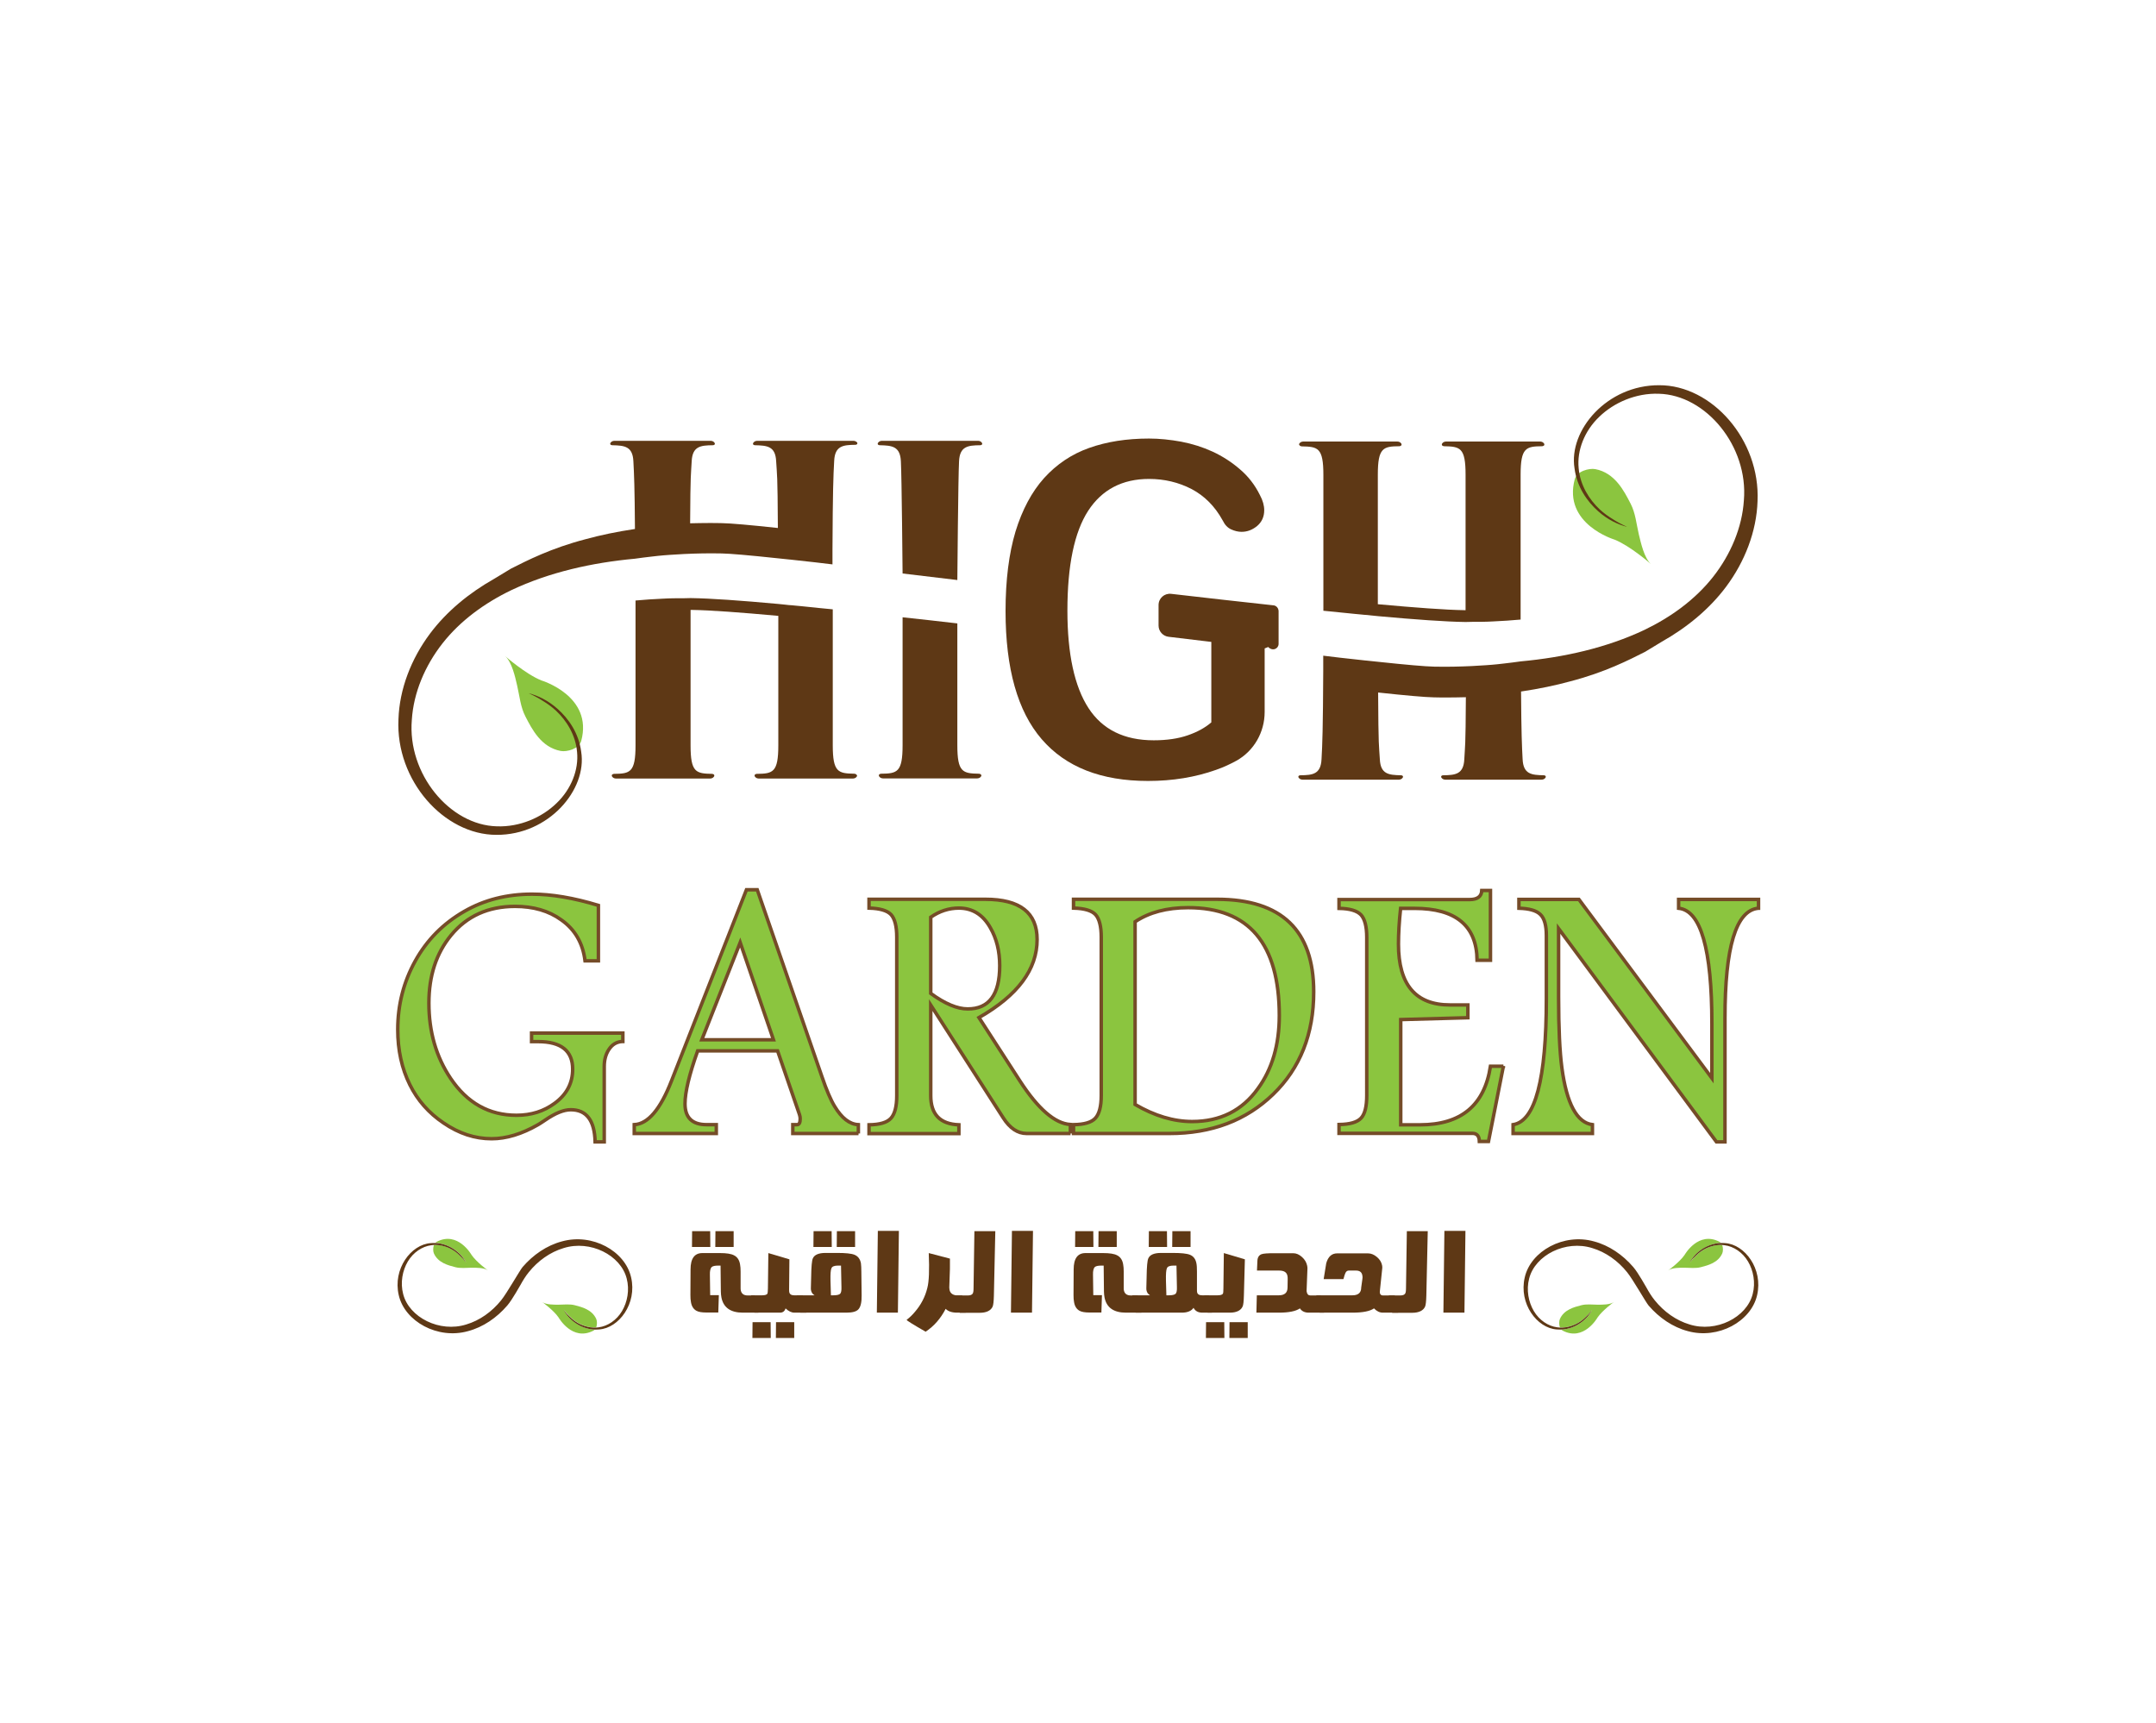 <svg xmlns="http://www.w3.org/2000/svg" xmlns:xlink="http://www.w3.org/1999/xlink" x="0px" y="0px" viewBox="0 0 151.61 121.18" style="enable-background:new 0 0 151.61 121.18;" xml:space="preserve"><style type="text/css">	.st0{fill:#FFFFFF;}	.st1{fill:#0070C2;}	.st2{fill:#54BA5D;}	.st3{fill:url(#SVGID_1_);}	.st4{fill:url(#SVGID_00000043454555808994482820000000769968826838513333_);}	.st5{fill:url(#SVGID_00000008131187453982996480000018018063168033958074_);}	.st6{fill:url(#SVGID_00000126302353929231441640000012267870311130116743_);}	.st7{fill:#D3AD6A;}	.st8{fill:#58595B;}	.st9{fill:#502C1E;}	.st10{fill:#C7922C;}	.st11{fill:#DABA88;}	.st12{fill:#E6212C;}	.st13{fill:#414042;}	.st14{fill:#231F20;}	.st15{fill:#ED7426;}	.st16{fill:#7D481D;}	.st17{fill:url(#SVGID_00000133529058856240639090000011308304955221401523_);}	.st18{fill:url(#SVGID_00000142138188905386205040000015582557123497215921_);}	.st19{fill:url(#SVGID_00000139280250388734180120000017968638287716820098_);}	.st20{fill:url(#SVGID_00000108307318285731230010000016948027888794017457_);}	.st21{fill:url(#SVGID_00000123405433940506595410000001613527618433339523_);}	.st22{fill:#603813;}			.st23{fill:url(#SVGID_00000003819966862609207360000002137464703464699020_);stroke:#FFFFFF;stroke-width:0.075;stroke-linecap:round;stroke-linejoin:round;stroke-miterlimit:10;}	.st24{fill:url(#SVGID_00000023281269127224384860000005714682483615034798_);}			.st25{fill:url(#SVGID_00000025441091285165282030000003706578251133647802_);stroke:#754C24;stroke-width:0.148;stroke-linecap:round;stroke-linejoin:round;stroke-miterlimit:10;}			.st26{fill:url(#SVGID_00000151544078336158995880000001045862319886406068_);stroke:#754C24;stroke-width:0.148;stroke-linecap:round;stroke-linejoin:round;stroke-miterlimit:10;}			.st27{fill:url(#SVGID_00000128462413590055889020000003995766131021267842_);stroke:#754C24;stroke-width:0.149;stroke-linecap:round;stroke-linejoin:round;stroke-miterlimit:10;}	.st28{fill:url(#SVGID_00000038411626002882307650000011757034918963721106_);}			.st29{fill:none;stroke:url(#SVGID_00000110433777949296382180000015261741828527950487_);stroke-width:0.572;stroke-miterlimit:10;}			.st30{fill:none;stroke:url(#SVGID_00000024711434791741788150000001286100044556158621_);stroke-width:0.572;stroke-miterlimit:10;}			.st31{fill:none;stroke:url(#SVGID_00000103255305908520865410000000373874348960778162_);stroke-width:0.572;stroke-miterlimit:10;}			.st32{fill:none;stroke:url(#SVGID_00000065792122755518114910000014973546169461584804_);stroke-width:0.572;stroke-miterlimit:10;}			.st33{fill:none;stroke:url(#SVGID_00000127758656595181459630000002934253823151969157_);stroke-width:0.572;stroke-miterlimit:10;}			.st34{fill:none;stroke:url(#SVGID_00000003081660896428910120000005044078040221105049_);stroke-width:0.572;stroke-miterlimit:10;}			.st35{fill:none;stroke:url(#SVGID_00000109734172565287554420000011345919605029024148_);stroke-width:0.572;stroke-miterlimit:10;}	.st36{fill:#2E3192;}	.st37{fill:url(#SVGID_00000059993183747358082860000004152660913958374298_);}	.st38{fill:url(#SVGID_00000007424249434821939700000005436252049671906969_);}	.st39{fill:url(#SVGID_00000181072373642294767980000011008792948668887228_);}	.st40{fill:url(#SVGID_00000013185393916987144420000000851315411301660590_);}	.st41{fill:#262262;}	.st42{fill:url(#SVGID_00000007389517588370981270000004955342776796961960_);}	.st43{fill:url(#SVGID_00000116949843163249797990000017847697125763980712_);}	.st44{fill:#00DDBA;}	.st45{fill:#8C6239;stroke:#8C6239;stroke-width:0.705;stroke-miterlimit:10;}	.st46{fill:#8C6239;}	.st47{fill:url(#SVGID_00000106855059123337882170000017046091695843064988_);}	.st48{fill:url(#SVGID_00000121961905735082827410000017152036537135374003_);}	.st49{fill:url(#SVGID_00000079466247591590566890000000244986657195007624_);}	.st50{fill:none;stroke:#EE4075;stroke-width:0.395;stroke-miterlimit:10;}	.st51{fill:#EE4075;}	.st52{fill:#DB366D;}	.st53{fill:url(#SVGID_00000096027399545900323000000000705585762615954876_);}	.st54{fill:url(#SVGID_00000008836647573164403700000013176644210165157307_);}	.st55{fill:url(#SVGID_00000158731132397569092420000005604328485774853765_);}	.st56{fill:url(#SVGID_00000078730718420471991000000005442939633057760929_);}	.st57{fill:url(#SVGID_00000055674467422248075620000006581753416723382146_);}	.st58{fill:url(#SVGID_00000143618514272336209540000013769104103652023466_);}	.st59{fill:url(#SVGID_00000029748634828863570250000016947062004326967990_);}	.st60{fill:url(#SVGID_00000160155865928617635980000015983154161812293539_);}	.st61{fill:url(#SVGID_00000057852584853912691310000000005941605311625633_);}	.st62{fill:url(#SVGID_00000008836457288585647760000015599438324152351113_);}	.st63{fill:url(#SVGID_00000141426137345587821480000007042641288169532043_);}	.st64{fill:url(#SVGID_00000070077342668085300730000000248773132830301862_);}	.st65{fill:url(#SVGID_00000079456056093501636650000005727303636942240180_);}	.st66{fill:url(#SVGID_00000157301812967398377040000005755582732587165616_);}	.st67{fill:url(#SVGID_00000059281891394691217130000007160584037964043912_);}	.st68{fill:url(#SVGID_00000143613678136520533020000018033581448254325924_);}			.st69{fill:url(#SVGID_00000005251516674841473330000006529121937458532999_);stroke:url(#SVGID_00000032648995592714768110000001782386269381444777_);stroke-width:0.251;stroke-miterlimit:10;}			.st70{fill:url(#SVGID_00000093169311832168116290000004859614640261725061_);stroke:url(#SVGID_00000156586297306738783400000010741492080496029372_);stroke-width:0.251;stroke-miterlimit:10;}			.st71{fill:url(#SVGID_00000139290232157663943500000016576335466320833211_);stroke:url(#SVGID_00000055689030687670235720000015673322887786631848_);stroke-width:0.251;stroke-miterlimit:10;}			.st72{fill:url(#SVGID_00000164475645900258981180000006364780668014734267_);stroke:url(#SVGID_00000020390702573263793860000001549359056027110025_);stroke-width:0.251;stroke-miterlimit:10;}			.st73{fill:url(#SVGID_00000146478430879264936350000002650237568579670916_);stroke:url(#SVGID_00000139283321239648963850000004897936664355519360_);stroke-width:0.251;stroke-miterlimit:10;}			.st74{fill:url(#SVGID_00000103964983055989424800000016016523663483435959_);stroke:url(#SVGID_00000019677614205002233840000006303702204222931879_);stroke-width:0.251;stroke-miterlimit:10;}			.st75{fill:url(#SVGID_00000110435668302073036160000017049671843483375240_);stroke:url(#SVGID_00000157282379762455599700000013350685367707886242_);stroke-width:0.251;stroke-miterlimit:10;}			.st76{fill:url(#SVGID_00000101093020136064139210000009743832379445720732_);stroke:url(#SVGID_00000182501791783450519580000003551396203425335439_);stroke-width:0.251;stroke-miterlimit:10;}			.st77{fill:url(#SVGID_00000003822168840656258830000017005865211271041167_);stroke:url(#SVGID_00000029740215066761036020000004491637629284830889_);stroke-width:0.251;stroke-miterlimit:10;}			.st78{fill:url(#SVGID_00000024721854848614297170000012561234194563846839_);stroke:url(#SVGID_00000085945558229232326730000003424591945672442040_);stroke-width:0.251;stroke-miterlimit:10;}			.st79{fill:url(#SVGID_00000098909346217890119060000008228788989527830715_);stroke:url(#SVGID_00000098206152765739660570000000372606279793050294_);stroke-width:0.251;stroke-miterlimit:10;}			.st80{fill:url(#SVGID_00000081647233986392635450000013340374918202983357_);stroke:url(#SVGID_00000121980348335513220280000004657629060124317320_);stroke-width:0.251;stroke-miterlimit:10;}	.st81{fill:url(#SVGID_00000014602984104388092030000014582428748371677629_);}			.st82{fill:url(#SVGID_00000127025330044800666690000013508907975577535935_);stroke:url(#SVGID_00000149369491472232638440000018441567258758263474_);stroke-width:0.251;stroke-miterlimit:10;}			.st83{fill:url(#SVGID_00000103951739036693226340000000969739632229714366_);stroke:url(#SVGID_00000077323256684730443580000012078748453482558631_);stroke-width:0.251;stroke-miterlimit:10;}			.st84{fill:url(#SVGID_00000060748263331208588490000014379544232047489467_);stroke:url(#SVGID_00000018205021368370842460000012768066191963176078_);stroke-width:0.251;stroke-miterlimit:10;}			.st85{fill:url(#SVGID_00000044900174746214805610000000764693314836769182_);stroke:url(#SVGID_00000044140828483102373980000006824958517151622027_);stroke-width:0.251;stroke-miterlimit:10;}			.st86{fill:url(#SVGID_00000057870994046069214160000016585503299041533339_);stroke:url(#SVGID_00000065039009515550318700000012147980400043548594_);stroke-width:0.251;stroke-miterlimit:10;}			.st87{fill:url(#SVGID_00000122716863076516772320000011696568008304018346_);stroke:url(#SVGID_00000034794355562520478580000012922255933985018531_);stroke-width:0.251;stroke-miterlimit:10;}			.st88{fill:url(#SVGID_00000036933273399707211710000007712404193913649297_);stroke:url(#SVGID_00000095317132039921199550000001436616982167895698_);stroke-width:0.251;stroke-miterlimit:10;}			.st89{fill:url(#SVGID_00000026165088682502139540000015218939800979873431_);stroke:url(#SVGID_00000009550266319136640010000006826570455379667853_);stroke-width:0.251;stroke-miterlimit:10;}			.st90{fill:url(#SVGID_00000062182363528091530410000007707662533714109375_);stroke:url(#SVGID_00000025413147431969330620000018446537972189875376_);stroke-width:0.251;stroke-miterlimit:10;}			.st91{fill:url(#SVGID_00000112628293359521244040000000255612353583571845_);stroke:url(#SVGID_00000027601596240601680550000015581779527281059486_);stroke-width:0.251;stroke-miterlimit:10;}			.st92{fill:url(#SVGID_00000163067845101907158330000016710473929587140785_);stroke:url(#SVGID_00000018929032734059236890000012945480144486474396_);stroke-width:0.251;stroke-miterlimit:10;}			.st93{fill:url(#SVGID_00000081636060915772230390000004079687382978008752_);stroke:url(#SVGID_00000173862558376387097070000001221301644957210249_);stroke-width:0.251;stroke-miterlimit:10;}			.st94{fill:url(#SVGID_00000099633948571537381760000006570196793950661273_);stroke:url(#SVGID_00000150069833940984328260000004035211060527326381_);stroke-width:0.251;stroke-miterlimit:10;}			.st95{fill:url(#SVGID_00000085252611338244805600000012058137502752700828_);stroke:url(#SVGID_00000145053475406098209610000001447503107443776419_);stroke-width:0.251;stroke-miterlimit:10;}			.st96{fill:url(#SVGID_00000044140141610891277110000017884612316813338037_);stroke:url(#SVGID_00000045577579904594704080000003600986485605940903_);stroke-width:0.251;stroke-miterlimit:10;}			.st97{fill:url(#SVGID_00000142171150274826209430000006858421132661053876_);stroke:url(#SVGID_00000086654584893447002470000014038913461754562482_);stroke-width:0.251;stroke-miterlimit:10;}			.st98{fill:url(#SVGID_00000036243409178813108920000006184919439934687136_);stroke:url(#SVGID_00000028308683050012617100000008302639055514260109_);stroke-width:0.251;stroke-miterlimit:10;}			.st99{fill:url(#SVGID_00000031201137217892960410000005526926361529739685_);stroke:url(#SVGID_00000126294270693038368780000010957199603465881022_);stroke-width:0.251;stroke-miterlimit:10;}			.st100{fill:url(#SVGID_00000085220844219689255930000001660884398548934021_);stroke:url(#SVGID_00000029008461856819169790000002386475639635389059_);stroke-width:0.251;stroke-miterlimit:10;}			.st101{fill:url(#SVGID_00000039816161143618619820000015717717929110279305_);stroke:url(#SVGID_00000003079781495508040770000005427655334193581221_);stroke-width:0.251;stroke-miterlimit:10;}			.st102{fill:url(#SVGID_00000057837850080085938820000010620898371435246765_);stroke:url(#SVGID_00000163039014400761428520000012882995417289554094_);stroke-width:0.251;stroke-miterlimit:10;}			.st103{fill:url(#SVGID_00000113327075373818755810000009742145668448066185_);stroke:url(#SVGID_00000031177911946420765710000005305569035133796538_);stroke-width:0.251;stroke-miterlimit:10;}			.st104{fill:url(#SVGID_00000105405278198651502050000005266433169093570971_);stroke:url(#SVGID_00000128486192354508324000000017325063671774456730_);stroke-width:0.251;stroke-miterlimit:10;}			.st105{fill:url(#SVGID_00000183956754693752444920000011890132131142114995_);stroke:url(#SVGID_00000008855245193613017820000003865824456469341602_);stroke-width:0.251;stroke-miterlimit:10;}			.st106{fill:url(#SVGID_00000093176249046718030300000011566168985388404906_);stroke:url(#SVGID_00000130638239914355776210000007579355623400815749_);stroke-width:0.251;stroke-miterlimit:10;}			.st107{fill:url(#SVGID_00000057119949701799898840000002331703962081324943_);stroke:url(#SVGID_00000178912650578762436380000000106787979308858240_);stroke-width:0.251;stroke-miterlimit:10;}			.st108{fill:url(#SVGID_00000160893193425463836180000005950406117394490038_);stroke:url(#SVGID_00000139268031425388341560000012543590876275116974_);stroke-width:0.251;stroke-miterlimit:10;}			.st109{fill:url(#SVGID_00000065765400232297805930000010572738434987160737_);stroke:url(#SVGID_00000084494745337889370550000010758170618863835055_);stroke-width:0.251;stroke-miterlimit:10;}			.st110{fill:url(#SVGID_00000006670201371555247600000000040789481321204919_);stroke:url(#SVGID_00000172437580133910943740000008856171964731690426_);stroke-width:0.251;stroke-miterlimit:10;}			.st111{fill:url(#SVGID_00000076588385423402076980000011873954721421325440_);stroke:url(#SVGID_00000003796070385138186550000017510697452135545766_);stroke-width:0.251;stroke-miterlimit:10;}			.st112{fill:url(#SVGID_00000130637273797577986980000010048583474030754965_);stroke:url(#SVGID_00000018959153978305774520000016552532965135945621_);stroke-width:0.251;stroke-miterlimit:10;}			.st113{fill:url(#SVGID_00000049223724693545471750000014928893473254393746_);stroke:url(#SVGID_00000055696780079905350740000010388040576528775322_);stroke-width:0.251;stroke-miterlimit:10;}			.st114{fill:url(#SVGID_00000045620233580843311900000009764283179144665267_);stroke:url(#SVGID_00000178179490741046340050000015869608690461425842_);stroke-width:0.251;stroke-miterlimit:10;}			.st115{fill:url(#SVGID_00000034087502522569865490000012756921230932843165_);stroke:url(#SVGID_00000098197660650469527650000009252201829596866462_);stroke-width:0.251;stroke-miterlimit:10;}			.st116{fill:url(#SVGID_00000115515453513477753420000009787630148758897824_);stroke:url(#SVGID_00000046325933816194166160000013518539977945510528_);stroke-width:0.251;stroke-miterlimit:10;}			.st117{fill:url(#SVGID_00000005261426156020893620000003447477085989242021_);stroke:url(#SVGID_00000096754223837524882380000018255918212263542415_);stroke-width:0.251;stroke-miterlimit:10;}			.st118{fill:url(#SVGID_00000152963111200616734870000002485528836278311834_);stroke:url(#SVGID_00000169552661340382654370000010803882433205111737_);stroke-width:0.251;stroke-miterlimit:10;}			.st119{fill:url(#SVGID_00000151509190787870062790000013574717090544391053_);stroke:url(#SVGID_00000078754543612185174930000012955032992522967432_);stroke-width:0.251;stroke-miterlimit:10;}			.st120{fill:url(#SVGID_00000032626025958586769120000017651223330268281008_);stroke:url(#SVGID_00000170241667701997351500000005676552966334231454_);stroke-width:0.251;stroke-miterlimit:10;}			.st121{fill:url(#SVGID_00000098905744493144673720000015427351200181481912_);stroke:url(#SVGID_00000083053328780671165410000007674235127943171968_);stroke-width:0.251;stroke-miterlimit:10;}			.st122{fill:url(#SVGID_00000118369941844419685400000000686606182816339890_);stroke:url(#SVGID_00000086668204533476911910000002254763626947186566_);stroke-width:0.251;stroke-miterlimit:10;}			.st123{fill:url(#SVGID_00000163761730671097839160000010308290296985014921_);stroke:url(#SVGID_00000016071543564700591840000014854561306438751620_);stroke-width:0.251;stroke-miterlimit:10;}			.st124{fill:url(#SVGID_00000165930741283310193850000013413086568352653952_);stroke:url(#SVGID_00000106855311740792890540000006638949893137246603_);stroke-width:0.251;stroke-miterlimit:10;}			.st125{fill:url(#SVGID_00000138575480506394868460000007290208530337216389_);stroke:url(#SVGID_00000116927991724600750090000003653662124468843697_);stroke-width:0.251;stroke-miterlimit:10;}			.st126{fill:url(#SVGID_00000005952731502648112240000008306968355903694740_);stroke:url(#SVGID_00000110440478031274771500000002286066359171242895_);stroke-width:0.251;stroke-miterlimit:10;}			.st127{fill:url(#SVGID_00000103946220836297184130000005048632797776436412_);stroke:url(#SVGID_00000127763749316238467450000016066599650786329278_);stroke-width:0.251;stroke-miterlimit:10;}			.st128{fill:url(#SVGID_00000003075672456970822520000004890714026741786776_);stroke:url(#SVGID_00000000930268783017418760000016562918708987426219_);stroke-width:0.251;stroke-miterlimit:10;}			.st129{fill:url(#SVGID_00000065066456824926628410000001658710985565805988_);stroke:url(#SVGID_00000126311104153079503290000007318036828014508969_);stroke-width:0.251;stroke-miterlimit:10;}			.st130{fill:url(#SVGID_00000147913566846020266220000015248040305965067904_);stroke:url(#SVGID_00000067951066874214193040000016183697717230968989_);stroke-width:0.251;stroke-miterlimit:10;}	.st131{fill:#50BFAE;}	.st132{fill:none;stroke:#F6921E;stroke-width:0.698;stroke-miterlimit:10;}	.st133{fill:#F6921E;}	.st134{fill:url(#SVGID_00000135663246595253347290000008306876125040572089_);}	.st135{fill:#00A69C;}	.st136{fill:url(#SVGID_00000173879662026726263540000008751531879860467082_);}	.st137{fill:url(#SVGID_00000035496941169864301540000014447721311256842413_);}	.st138{fill:url(#SVGID_00000002356181362619272350000018179376135731584658_);}	.st139{fill:#EC1E24;}	.st140{fill:url(#SVGID_00000156556408391419009410000010673226673265774248_);}	.st141{fill:url(#SVGID_00000004539168593771342380000017154085347954131895_);}	.st142{fill:url(#SVGID_00000105385531962747201180000003166862748909506187_);}	.st143{fill:url(#SVGID_00000027582993084481573410000015036765675535314864_);}	.st144{fill:url(#SVGID_00000012442979594652771850000004122695665094878905_);}	.st145{fill:url(#SVGID_00000069363752933347838170000012068078667801163655_);}	.st146{fill:url(#SVGID_00000010312322902842816430000011950215559708434306_);}	.st147{fill:url(#SVGID_00000150078977868975112080000017756277212472989088_);}	.st148{fill:url(#SVGID_00000006700026746004575940000007381639216353375395_);}	.st149{fill:#EC1E24;stroke:#FFFFFF;stroke-width:0.213;stroke-miterlimit:10;}	.st150{fill:url(#SVGID_00000032615488264870024790000001452004885725875093_);}	.st151{fill:url(#SVGID_00000052800283929244285240000002608463855860917941_);}	.st152{fill:url(#SVGID_00000151514862761574226360000001178196071210038686_);}	.st153{fill:url(#SVGID_00000044153875730956730430000003333152781775953834_);}	.st154{fill:url(#SVGID_00000086675764212970656690000017908013212619940525_);}	.st155{fill:url(#SVGID_00000147903252697345302870000005260693545490588850_);}			.st156{fill:url(#SVGID_00000085232299509420265460000005306148824842124429_);stroke:#006838;stroke-width:0.118;stroke-miterlimit:10;}			.st157{fill:url(#SVGID_00000114074425718178220420000000670047450162241936_);stroke:#006838;stroke-width:0.118;stroke-miterlimit:10;}			.st158{fill:url(#SVGID_00000039830680970889256960000007696496658059251364_);stroke:#006838;stroke-width:0.118;stroke-miterlimit:10;}			.st159{fill:url(#SVGID_00000070838773287932598780000000902203810978404791_);stroke:#006838;stroke-width:0.118;stroke-miterlimit:10;}			.st160{fill:url(#SVGID_00000177476591671643536010000000469918614742854797_);stroke:#006838;stroke-width:0.118;stroke-miterlimit:10;}			.st161{fill:url(#SVGID_00000112628477697820480340000004689471358748101527_);stroke:#006838;stroke-width:0.118;stroke-miterlimit:10;}			.st162{fill:url(#SVGID_00000059988317487761334050000014918337451641039524_);stroke:#006838;stroke-width:0.118;stroke-miterlimit:10;}			.st163{fill:url(#SVGID_00000152261623422303819380000006657656949624012430_);stroke:#BE1E2D;stroke-width:0.304;stroke-miterlimit:10;}			.st164{fill:url(#SVGID_00000034072373062740880830000005695016058048729768_);stroke:#BE1E2D;stroke-width:0.304;stroke-miterlimit:10;}			.st165{fill:url(#SVGID_00000092452945349181664780000013104583448187910042_);stroke:#BE1E2D;stroke-width:0.304;stroke-miterlimit:10;}	.st166{fill:url(#SVGID_00000044162853784132234080000017138648515166899345_);}			.st167{fill:url(#SVGID_00000026140542788742737120000002804219872675796871_);stroke:#000000;stroke-width:0.246;stroke-miterlimit:10;}			.st168{fill:url(#SVGID_00000165215648750657107040000004988563490484845710_);stroke:#000000;stroke-width:0.246;stroke-miterlimit:10;}			.st169{fill:url(#SVGID_00000022547941431238653880000005020029454050368426_);stroke:#000000;stroke-width:0.246;stroke-miterlimit:10;}			.st170{fill:url(#SVGID_00000143603998536440054500000015603379619890147463_);stroke:#000000;stroke-width:0.246;stroke-miterlimit:10;}	.st171{fill:#29ABE2;stroke:#000000;stroke-width:0.246;stroke-miterlimit:10;}	.st172{fill:url(#SVGID_00000133499337328480296540000013250486983358226092_);}	.st173{fill:#FFFFFF;stroke:#000000;stroke-width:0.094;stroke-miterlimit:10;}	.st174{fill:#5E3815;}	.st175{fill:#8BC53F;}	.st176{fill:#8BC53F;stroke:#754C28;stroke-width:0.244;stroke-miterlimit:10;}	.st177{fill:#F05A28;}	.st178{fill:#D1B17D;}	.st179{fill:#693C72;}	.st180{fill:#2A9D8F;}	.st181{fill:#E76F51;}	.st182{fill:#6AC3A0;}	.st183{fill:#FBB146;}	.st184{fill:#E05E5D;}	.st185{fill:#56B7BE;}	.st186{fill:#EDBC81;}</style><g id="Layer_1">	<rect class="st0" width="151.61" height="121.18"></rect>	<g>		<g>			<g>				<g>					<g>						<path class="st174" d="M89.56,42.57c-2.28-0.25-4.72-0.52-7.21-0.81c-0.47-0.05-0.88,0.31-0.88,0.79l0,1.44       c0,0.4,0.3,0.74,0.7,0.79c1.02,0.12,2.03,0.24,3.01,0.36v5.66c-0.44,0.38-0.99,0.68-1.66,0.91c-0.66,0.23-1.46,0.35-2.39,0.35       c-2.08,0-3.61-0.76-4.59-2.27c-0.98-1.51-1.48-3.8-1.48-6.85c0-3.18,0.49-5.52,1.46-7.02c0.97-1.49,2.4-2.24,4.28-2.24       c1.08,0,2.08,0.24,2.99,0.71c0.91,0.48,1.64,1.21,2.19,2.21c0.15,0.31,0.35,0.52,0.6,0.63c0.24,0.11,0.49,0.17,0.73,0.17       c0.4,0,0.76-0.14,1.09-0.41c0.33-0.28,0.5-0.65,0.5-1.11c0-0.33-0.1-0.69-0.3-1.06c-0.35-0.71-0.82-1.32-1.41-1.82       c-0.59-0.51-1.23-0.92-1.92-1.24c-0.7-0.32-1.43-0.55-2.21-0.7c-0.77-0.14-1.53-0.22-2.26-0.22c-1.57,0-2.97,0.22-4.21,0.66       c-1.24,0.44-2.29,1.15-3.17,2.12c-0.87,0.97-1.54,2.23-2.01,3.76c-0.46,1.54-0.7,3.4-0.7,5.59c0,4.05,0.85,7.05,2.54,9.01       c1.69,1.96,4.18,2.94,7.48,2.94c1.72,0,3.32-0.26,4.78-0.78c0.52-0.18,0.99-0.4,1.43-0.64c1.24-0.69,1.99-2.01,1.99-3.43       v-4.47c0.19-0.07,0.06-0.02,0.25-0.1c0.32,0.33,0.73,0.11,0.73-0.22v-2.31C89.9,42.76,89.75,42.59,89.56,42.57z"></path>					</g>				</g>				<g>					<g>						<g>							<path class="st175" d="M35.51,46.13c0,0,1.46,1.28,2.56,1.72c0,0,3.66,1.09,2.8,4.26c-0.15,0.55-1,0.78-1.44,0.7        c-1.38-0.26-2.02-1.53-2.48-2.42c-0.35-0.67-0.41-1.43-0.58-2.16C36.23,47.62,36,46.55,35.51,46.13z"></path>						</g>						<g>							<g>								<path class="st174" d="M60,31h-6.74c-0.19,0-0.31,0.12-0.31,0.21c0,0.05,0.05,0.1,0.15,0.1c0.85,0.02,1.43,0.07,1.48,1.13         c0.06,1.03,0.1,0.75,0.12,4.69c-1.95-0.21-3.31-0.33-3.91-0.34c-0.32-0.01-0.63-0.01-0.94-0.01c-0.44,0-0.88,0.01-1.32,0.02         c0.02-3.67,0.06-3.36,0.11-4.36c0.05-1.06,0.63-1.12,1.48-1.13c0.1,0,0.15-0.05,0.15-0.1c0-0.09-0.12-0.21-0.31-0.21h-6.74         c-0.19,0-0.31,0.12-0.31,0.21c0,0.05,0.05,0.1,0.15,0.1c0.85,0.02,1.43,0.07,1.48,1.13c0.05,0.91,0.09,1.83,0.11,4.76         c-1.27,0.19-2.42,0.43-3.44,0.71c-2.47,0.64-4.17,1.52-5.28,2.08c-0.51,0.31-0.92,0.55-1.19,0.72         c-1.75,0.99-3.33,2.28-4.51,3.86c-1.32,1.77-2.14,3.89-2.21,6.01c-0.21,4.3,3.2,8.13,6.89,8.13         c3.67,0.02,6.39-3.17,5.96-5.84c-0.17-1.33-0.9-2.34-1.65-3.01c-0.68-0.61-1.41-0.95-2.05-1.11         c0.36,0.16,0.7,0.34,1.02,0.55c0.31,0.19,0.62,0.41,0.92,0.69c0.71,0.67,1.37,1.68,1.47,2.9c0.12,1.23-0.4,2.6-1.45,3.6         c-1.03,1-2.58,1.68-4.19,1.62c-3.31-0.08-6.3-3.69-5.98-7.49c0.12-1.9,0.92-3.8,2.16-5.38c1.25-1.59,2.95-2.83,4.84-3.74         c2.67-1.26,5.66-1.93,8.69-2.21c0.38-0.06,0.78-0.1,1.18-0.15c0.15-0.02,0.29-0.03,0.44-0.05c0.27-0.03,0.55-0.05,0.83-0.07         c0.33-0.02,0.66-0.04,1-0.06c0.85-0.04,1.72-0.06,2.65-0.04c0.58,0.01,1.97,0.13,3.93,0.34c0.27,0.03,0.56,0.06,0.86,0.09         c0.01,0,0.01,0,0.02,0c0.56,0.06,1.17,0.13,1.81,0.2c0.08,0.01,0.16,0.02,0.25,0.03c0.3,0.03,0.61,0.07,0.92,0.11v-0.83         v-0.21c0.02-4.13,0.06-5.19,0.12-6.24c0.05-1.06,0.63-1.12,1.48-1.13c0.1,0,0.15-0.05,0.15-0.1C60.31,31.12,60.19,31,60,31z         "></path>							</g>							<g>								<path class="st174" d="M60.08,54.41c-1.14-0.02-1.52-0.1-1.52-2c0-0.85,0-8.73,0-8.73v-0.83v0         c-0.32-0.03-0.63-0.06-0.93-0.09c-0.09-0.01-0.18-0.02-0.27-0.03c-0.2-0.02-0.4-0.04-0.6-0.06         c-0.13-0.01-0.26-0.03-0.39-0.04c-0.14-0.01-0.29-0.03-0.43-0.04c-0.16-0.02-0.31-0.03-0.47-0.04         c-0.09-0.01-0.18-0.02-0.27-0.03c-0.16-0.02-0.33-0.03-0.49-0.05v0c-2.62-0.24-4.74-0.39-6.11-0.41c-0.02,0-0.04,0-0.07,0v0         c-0.14,0-0.28,0.01-0.42,0.01c-0.5,0-1,0-1.49,0.03c-0.64,0.03-1.29,0.07-1.93,0.13v0.82c0,0,0,8.52,0,9.37         c0,1.9-0.38,1.99-1.52,2c-0.1,0.02-0.15,0.05-0.15,0.12c0,0.09,0.12,0.21,0.31,0.21h6.59c0.19,0,0.31-0.12,0.31-0.21         c0-0.07-0.05-0.1-0.15-0.12c-1.14-0.02-1.52-0.1-1.52-2c0-0.85,0-9.53,0-9.53l0.05,0c1.36,0.02,3.49,0.18,6.12,0.42         c0,0,0,8.26,0,9.11c0,1.9-0.38,1.99-1.52,2c-0.1,0.02-0.15,0.05-0.15,0.12c0,0.09,0.12,0.21,0.31,0.21h6.59         c0.19,0,0.31-0.12,0.31-0.21C60.23,54.46,60.18,54.42,60.08,54.41z"></path>							</g>						</g>					</g>					<g>						<g>							<path class="st175" d="M116.1,39.67c0,0-1.46-1.28-2.56-1.72c0,0-3.66-1.09-2.8-4.26c0.15-0.55,1-0.78,1.44-0.7        c1.38,0.26,2.02,1.53,2.48,2.42c0.35,0.67,0.41,1.43,0.58,2.16C115.39,38.18,115.62,39.25,116.1,39.67z"></path>						</g>						<g>							<g>								<path class="st174" d="M116.68,27.09c-3.67-0.02-6.39,3.17-5.96,5.84c0.17,1.33,0.9,2.34,1.65,3.01         c0.68,0.61,1.41,0.95,2.05,1.11c-0.36-0.16-0.7-0.34-1.02-0.55c-0.31-0.19-0.62-0.41-0.92-0.69         c-0.71-0.67-1.37-1.68-1.47-2.9c-0.12-1.23,0.4-2.6,1.45-3.6c1.03-1,2.58-1.68,4.19-1.62c3.31,0.08,6.3,3.69,5.98,7.49         c-0.12,1.9-0.92,3.8-2.16,5.38c-1.25,1.59-2.95,2.83-4.84,3.74c-2.67,1.26-5.66,1.93-8.69,2.21         c-0.38,0.06-0.78,0.1-1.18,0.15c-0.15,0.02-0.29,0.03-0.44,0.05c-0.27,0.03-0.55,0.05-0.83,0.07         c-0.33,0.02-0.66,0.04-1,0.06c-0.85,0.04-1.72,0.06-2.65,0.04c-0.58-0.01-1.97-0.13-3.93-0.34         c-0.27-0.03-0.56-0.06-0.86-0.09c-0.01,0-0.01,0-0.02,0c-0.56-0.06-1.17-0.13-1.81-0.2c-0.08-0.01-0.16-0.02-0.25-0.03         c-0.3-0.03-0.61-0.07-0.92-0.11v0.83v0.21c-0.02,4.13-0.06,5.19-0.12,6.24c-0.05,1.06-0.63,1.12-1.48,1.13         c-0.1,0-0.15,0.05-0.15,0.1c0,0.09,0.12,0.21,0.31,0.21h6.74c0.19,0,0.31-0.12,0.31-0.21c0-0.05-0.05-0.1-0.15-0.1         c-0.85-0.02-1.43-0.07-1.48-1.13c-0.06-1.03-0.1-0.75-0.12-4.69c1.95,0.21,3.31,0.33,3.91,0.34         c0.32,0.01,0.63,0.01,0.94,0.01c0.44,0,0.88-0.01,1.32-0.02c-0.02,3.67-0.06,3.36-0.11,4.36c-0.05,1.06-0.63,1.12-1.48,1.13         c-0.1,0-0.15,0.05-0.15,0.1c0,0.09,0.12,0.21,0.31,0.21h6.74c0.19,0,0.31-0.12,0.31-0.21c0-0.05-0.05-0.1-0.15-0.1         c-0.85-0.02-1.43-0.07-1.48-1.13c-0.05-0.91-0.09-1.83-0.11-4.76c1.27-0.19,2.42-0.43,3.44-0.71         c2.47-0.64,4.17-1.52,5.28-2.08c0.51-0.31,0.92-0.55,1.19-0.72c1.75-0.99,3.33-2.28,4.51-3.86         c1.32-1.77,2.14-3.89,2.21-6.01C123.79,30.92,120.37,27.08,116.68,27.09z"></path>							</g>							<g>								<path class="st174" d="M91.54,31.39c1.14,0.02,1.52,0.1,1.52,2c0,0.85,0,8.73,0,8.73v0.83v0c0.32,0.03,0.63,0.06,0.93,0.09         c0.09,0.01,0.18,0.02,0.27,0.03c0.2,0.02,0.4,0.04,0.6,0.06c0.13,0.01,0.26,0.03,0.39,0.04c0.14,0.01,0.29,0.03,0.43,0.04         c0.16,0.02,0.31,0.03,0.47,0.04c0.09,0.01,0.18,0.02,0.27,0.03c0.16,0.02,0.33,0.03,0.49,0.05v0         c2.62,0.24,4.74,0.39,6.11,0.41c0.02,0,0.04,0,0.07,0v0c0.14,0,0.28-0.01,0.42-0.01c0.5,0,1,0,1.49-0.03         c0.64-0.03,1.29-0.07,1.93-0.13v-0.82c0,0,0-8.52,0-9.37c0-1.9,0.38-1.99,1.52-2c0.1-0.02,0.15-0.05,0.15-0.12         c0-0.09-0.12-0.21-0.31-0.21h-6.59c-0.19,0-0.31,0.12-0.31,0.21c0,0.07,0.05,0.1,0.15,0.12c1.14,0.02,1.52,0.1,1.52,2         c0,0.85,0,9.53,0,9.53l-0.05,0c-1.36-0.02-3.49-0.18-6.12-0.42c0,0,0-8.26,0-9.11c0-1.9,0.38-1.99,1.52-2         c0.1-0.02,0.15-0.05,0.15-0.12c0-0.09-0.12-0.21-0.31-0.21h-6.59c-0.19,0-0.31,0.12-0.31,0.21         C91.39,31.34,91.44,31.38,91.54,31.39z"></path>							</g>						</g>					</g>				</g>			</g>			<g>				<g>					<path class="st174" d="M68.84,54.41c-1.14-0.02-1.52-0.1-1.52-2c0-0.85,0-8.57,0-8.57c-1.31-0.15-2.6-0.3-3.85-0.43      c0,0,0,8.15,0,9c0,1.9-0.38,1.99-1.52,2c-0.1,0.02-0.15,0.05-0.15,0.12c0,0.09,0.12,0.21,0.31,0.21h6.59      c0.19,0,0.31-0.12,0.31-0.21C69,54.46,68.94,54.42,68.84,54.41z"></path>				</g>				<g>					<path class="st174" d="M68.77,31h-6.74c-0.19,0-0.31,0.12-0.31,0.21c0,0.05,0.05,0.1,0.15,0.1c0.85,0.02,1.43,0.07,1.48,1.13      c0.06,1.05,0.12,7.89,0.12,7.89c1.24,0.15,2.53,0.3,3.85,0.46c0,0,0.06-7.31,0.12-8.35c0.05-1.06,0.63-1.12,1.48-1.13      c0.1,0,0.15-0.05,0.15-0.1C69.07,31.12,68.95,31,68.77,31z"></path>				</g>			</g>		</g>		<g>			<g>				<path class="st174" d="M53.33,92.31h-1.09c-0.87,0-1.37-0.36-1.51-1.07c-0.02-0.13-0.04-0.26-0.04-0.41L50.67,89h-0.14     c-0.24,0-0.4,0.03-0.48,0.1c-0.09,0.08-0.14,0.27-0.13,0.55l0.02,1.43h0.61l-0.04,1.22h-0.84c-0.32,0-0.56-0.04-0.71-0.13     c-0.19-0.11-0.32-0.3-0.37-0.59c-0.03-0.14-0.04-0.31-0.04-0.51l0.01-1.8c0-0.77,0.28-1.15,0.83-1.15h1.24     c0.46,0,0.79,0.05,0.99,0.16c0.22,0.11,0.37,0.32,0.42,0.63c0.03,0.14,0.04,0.32,0.04,0.52l0,1.12c0,0.07,0,0.12,0.01,0.18     c0.05,0.25,0.21,0.37,0.49,0.37h0.49L53.33,92.31z M49.94,86.58l0.01,1.11h-1.29l0.01-1.11H49.94z M51.59,86.58l0,1.11H50.3     l0.01-1.11H51.59z"></path>				<path class="st174" d="M54.19,92.98l0.01,1.11h-1.29l0.01-1.11H54.19z M56.7,92.31h-0.84c-0.2,0-0.41-0.1-0.62-0.3     c-0.06,0.2-0.19,0.3-0.39,0.3h-1.8l-0.24-1.22h0.78c0.2,0,0.33-0.04,0.37-0.11c0.02-0.04,0.04-0.17,0.04-0.39l0.03-2.47     l1.48,0.44l-0.02,2.11c0,0.08,0,0.14,0.01,0.19c0.03,0.16,0.15,0.23,0.35,0.23h0.6L56.7,92.31z M55.85,92.98l0,1.11h-1.29     l0.01-1.11H55.85z"></path>				<path class="st174" d="M60.57,89.43l0.02,1.66c0.01,0.49-0.07,0.82-0.23,0.99c-0.15,0.16-0.43,0.23-0.85,0.23h-3.24l-0.24-1.22     h1.25c-0.14-0.08-0.22-0.2-0.25-0.36c-0.01-0.04-0.01-0.09-0.01-0.14l0.02-0.77c0.01-0.74,0.05-1.18,0.12-1.33     c0.11-0.25,0.41-0.38,0.89-0.38h0.81c0.6,0,1.01,0.04,1.23,0.13c0.24,0.1,0.39,0.29,0.45,0.59     C60.56,88.99,60.57,89.18,60.57,89.43z M58.48,86.58l0.01,1.11H57.2l0.01-1.11H58.48z M59.14,89h-0.21     c-0.25,0-0.41,0.06-0.46,0.18c-0.06,0.12-0.08,0.42-0.07,0.89l0.03,1.02h0.17c0.25,0,0.41-0.04,0.48-0.11     c0.07-0.07,0.1-0.23,0.09-0.48L59.14,89z M60.13,86.58l0,1.11h-1.29l0.01-1.11H60.13z"></path>				<path class="st174" d="M63.21,86.56l-0.07,5.75h-1.48l0.07-5.75H63.21z"></path>				<path class="st174" d="M67.91,92.31h-0.6c-0.37,0-0.64-0.09-0.81-0.27c-0.35,0.68-0.82,1.22-1.41,1.61     c-0.89-0.51-1.33-0.79-1.34-0.83c0.22-0.17,0.42-0.36,0.59-0.57c0.43-0.5,0.72-1.06,0.87-1.68c0.12-0.45,0.15-1.27,0.1-2.45     l1.49,0.39c0.01,0.35,0,0.97-0.04,1.85c-0.01,0.13-0.01,0.25,0.01,0.34c0.05,0.26,0.25,0.4,0.6,0.4h0.29L67.91,92.31z"></path>				<path class="st174" d="M69.99,86.58l-0.1,4.54c-0.01,0.4-0.04,0.66-0.09,0.77c-0.13,0.28-0.44,0.43-0.91,0.43h-1.4l-0.24-1.22     h0.8c0.18,0,0.29-0.04,0.35-0.13c0.04-0.06,0.06-0.18,0.06-0.37l0.06-4.02H69.99z"></path>				<path class="st174" d="M72.64,86.56l-0.07,5.75h-1.48l0.07-5.75H72.64z"></path>				<path class="st174" d="M80.27,92.31h-1.09c-0.87,0-1.37-0.36-1.51-1.07c-0.02-0.13-0.04-0.26-0.04-0.41L77.61,89h-0.14     c-0.24,0-0.4,0.03-0.48,0.1c-0.09,0.08-0.14,0.27-0.13,0.55l0.02,1.43h0.61l-0.04,1.22h-0.84c-0.32,0-0.56-0.04-0.71-0.13     c-0.19-0.11-0.32-0.3-0.37-0.59c-0.03-0.14-0.04-0.31-0.04-0.51l0.01-1.8c0-0.77,0.28-1.15,0.83-1.15h1.24     c0.46,0,0.79,0.05,0.99,0.16c0.22,0.11,0.37,0.32,0.42,0.63c0.03,0.14,0.04,0.32,0.04,0.52l0,1.12c0,0.07,0,0.12,0.01,0.18     c0.05,0.25,0.21,0.37,0.49,0.37h0.49L80.27,92.31z M76.88,86.58l0.01,1.11H75.6l0.01-1.11H76.88z M78.53,86.58l0,1.11h-1.29     l0.01-1.11H78.53z"></path>				<path class="st174" d="M85.23,92.31h-0.68c-0.29,0-0.5-0.11-0.62-0.34c-0.16,0.23-0.44,0.34-0.83,0.34h-3.24l-0.24-1.22h1.25     c-0.14-0.08-0.22-0.2-0.25-0.36c-0.01-0.04-0.01-0.09-0.01-0.14l0.02-0.77c0.01-0.74,0.05-1.18,0.12-1.33     c0.11-0.25,0.41-0.38,0.89-0.38h0.81c0.6,0,1.01,0.04,1.23,0.13c0.24,0.1,0.39,0.29,0.45,0.59c0.03,0.14,0.04,0.34,0.04,0.59     l0,1.24c0,0.1,0,0.17,0.01,0.21c0.03,0.15,0.15,0.22,0.36,0.22h0.47L85.23,92.31z M82.06,86.58l0.01,1.11h-1.29l0.01-1.11H82.06     z M82.73,89h-0.21c-0.25,0-0.41,0.06-0.46,0.18c-0.06,0.12-0.08,0.42-0.07,0.89l0.03,1.02h0.17c0.25,0,0.41-0.04,0.48-0.11     c0.07-0.07,0.1-0.23,0.09-0.48L82.73,89z M83.72,86.58l0,1.11h-1.29l0.01-1.11H83.72z"></path>				<path class="st174" d="M86.09,92.98l0.01,1.11H84.8l0.01-1.11H86.09z M87.54,88.56l-0.07,2.55c-0.01,0.41-0.04,0.67-0.09,0.77     c-0.13,0.28-0.43,0.43-0.9,0.43h-1.56l-0.24-1.22h0.94c0.2,0,0.33-0.04,0.37-0.11c0.03-0.04,0.04-0.17,0.04-0.39l0.03-2.47     L87.54,88.56z M87.74,92.98l0,1.11h-1.29l0.01-1.11H87.74z"></path>				<path class="st174" d="M93.11,92.31h-1.08c-0.28,0-0.49-0.1-0.62-0.3c-0.29,0.2-0.78,0.3-1.49,0.3h-1.57l0.03-1.22h1.54     c0.41,0,0.62-0.18,0.62-0.55l0.01-0.57c0-0.1,0-0.19-0.02-0.26c-0.05-0.24-0.24-0.36-0.58-0.36h-1.56l0.03-0.68     c0.01-0.25,0.11-0.4,0.29-0.47c0.13-0.05,0.43-0.07,0.9-0.07h1.32c0.23,0,0.43,0.09,0.63,0.27s0.31,0.38,0.36,0.61     c0.01,0.06,0.02,0.12,0.02,0.18l-0.06,1.57c0,0.03,0,0.06,0.01,0.09c0.03,0.17,0.12,0.25,0.26,0.25h0.73L93.11,92.31z"></path>				<path class="st174" d="M98.32,92.31h-1.08c-0.22,0-0.43-0.1-0.62-0.3c-0.29,0.2-0.79,0.3-1.52,0.3h-2.3l-0.24-1.22h2.54     c0.41,0,0.62-0.18,0.62-0.55l0.08-0.57c0.02-0.11,0.02-0.2,0-0.28c-0.04-0.23-0.19-0.34-0.44-0.34h-0.52     c-0.1,0-0.18,0.06-0.23,0.17c-0.03,0.06-0.08,0.2-0.14,0.43h-1.39c0.06-0.37,0.12-0.74,0.18-1.11c0.13-0.47,0.39-0.7,0.77-0.7     h2.17c0.22,0,0.43,0.09,0.63,0.26s0.32,0.37,0.36,0.59c0.01,0.07,0.02,0.14,0.01,0.2l-0.17,1.63c0,0.03,0,0.06,0,0.09     c0.02,0.13,0.1,0.19,0.22,0.19h0.83L98.32,92.31z"></path>				<path class="st174" d="M100.4,86.58l-0.1,4.54c-0.01,0.4-0.04,0.66-0.09,0.77c-0.13,0.28-0.44,0.43-0.91,0.43h-1.4l-0.24-1.22     h0.8c0.18,0,0.29-0.04,0.35-0.13c0.04-0.06,0.06-0.18,0.06-0.37l0.06-4.02H100.4z"></path>				<path class="st174" d="M103.05,86.56l-0.07,5.75h-1.48l0.07-5.75H103.05z"></path>			</g>			<g>				<path class="st176" d="M43.79,73.24c-0.42,0.01-0.75,0.21-0.99,0.59c-0.21,0.33-0.31,0.72-0.31,1.17v5.3h-0.64     c-0.04-1.51-0.61-2.26-1.71-2.26c-0.5,0-1.09,0.24-1.79,0.72c-0.23,0.15-0.4,0.27-0.51,0.33c-1.15,0.66-2.24,0.99-3.27,0.99     c-1.18,0-2.3-0.37-3.38-1.11c-1.04-0.7-1.83-1.6-2.37-2.69c-0.57-1.15-0.85-2.44-0.85-3.88c0-1.73,0.41-3.34,1.23-4.82     c0.82-1.48,1.97-2.64,3.45-3.49c1.41-0.81,2.99-1.21,4.76-1.21c1.37,0,2.93,0.26,4.67,0.79v3.9h-0.94     c-0.15-1.23-0.7-2.2-1.67-2.88c-0.88-0.64-1.97-0.95-3.25-0.95c-1.89,0-3.39,0.68-4.5,2.03c-1.04,1.26-1.56,2.85-1.56,4.77     c0,2.02,0.51,3.78,1.53,5.3c1.16,1.72,2.7,2.59,4.63,2.59c1.03,0,1.92-0.28,2.68-0.84c0.85-0.62,1.27-1.42,1.27-2.4     c0-1.29-0.81-1.94-2.43-1.94h-0.46v-0.6h6.42V73.24z"></path>				<path class="st176" d="M60.37,79.71h-4.62v-0.62h0.3c0.15,0,0.22-0.14,0.22-0.43c0-0.09-0.02-0.18-0.05-0.28l-1.54-4.48h-5.62     c-0.59,1.66-0.89,2.9-0.89,3.72c0,0.98,0.51,1.47,1.52,1.47h0.68v0.62H44.6v-0.62c0.97-0.05,1.84-1.08,2.62-3.08l5.27-13.44     h0.76l4.55,13.15c0.32,0.94,0.62,1.64,0.89,2.08c0.5,0.83,1.05,1.26,1.67,1.29V79.71z M54.39,73.12l-2.34-6.84l-2.7,6.84H54.39z     "></path>				<path class="st176" d="M75.28,79.71h-3.09c-0.63,0-1.18-0.37-1.65-1.11l-5.09-7.92v6.37c0,1.32,0.66,2,1.98,2.05v0.62h-6.32     v-0.62c0.75-0.01,1.27-0.16,1.54-0.46c0.27-0.3,0.41-0.82,0.41-1.59V65.9c0-0.76-0.14-1.29-0.4-1.58     c-0.27-0.29-0.79-0.44-1.55-0.46v-0.62h8.18c2.43,0,3.64,0.94,3.64,2.83c0,2.1-1.36,3.93-4.09,5.49l2.87,4.44     c1.29,1.99,2.47,3.01,3.56,3.08V79.71z M70.3,67.91c0-1.02-0.22-1.91-0.66-2.67c-0.52-0.92-1.26-1.38-2.21-1.38     c-0.7,0-1.36,0.21-1.98,0.64v5.36c1,0.73,1.87,1.09,2.59,1.09C69.55,70.96,70.3,69.94,70.3,67.91z"></path>				<path class="st176" d="M92.38,69.75c0,2.96-0.95,5.36-2.85,7.2c-1.9,1.84-4.33,2.76-7.3,2.76h-6.74v-0.62     c0.75-0.01,1.27-0.16,1.54-0.46c0.27-0.3,0.41-0.82,0.41-1.59V65.9c0-0.76-0.14-1.29-0.4-1.58c-0.27-0.29-0.79-0.44-1.55-0.46     v-0.62H85.6C90.12,63.25,92.38,65.42,92.38,69.75z M89.96,71.42c0-5.06-2.14-7.59-6.41-7.59c-1.5,0-2.74,0.33-3.73,0.99v12.85     c1.37,0.8,2.71,1.2,4.01,1.2c1.97,0,3.52-0.77,4.63-2.32C89.46,75.18,89.96,73.47,89.96,71.42z"></path>				<path class="st176" d="M105.72,74.97l-1.05,5.3h-0.64c-0.01-0.38-0.17-0.57-0.49-0.57h-9.38v-0.62     c0.76-0.01,1.28-0.16,1.55-0.45c0.27-0.29,0.4-0.82,0.4-1.6V65.92c0-0.76-0.14-1.29-0.4-1.58c-0.27-0.29-0.79-0.45-1.55-0.46     v-0.62h9.18c0.56,0,0.84-0.22,0.86-0.64h0.61v4.91h-0.94c-0.03-2.43-1.5-3.65-4.4-3.65h-0.98c-0.1,0.93-0.15,1.77-0.15,2.51     c0,2.86,1.21,4.28,3.62,4.28h1.26v0.9l-4.72,0.13v7.4h1.36c2.88,0,4.53-1.37,4.95-4.12H105.72z"></path>				<path class="st176" d="M123.65,63.87c-1.57,0.14-2.35,2.72-2.35,7.73v8.7h-0.6l-11.1-15v4.79c0,2.2,0.08,3.87,0.23,5     c0.34,2.53,1.06,3.86,2.15,4v0.62h-5.58v-0.62c1.56-0.24,2.34-3.19,2.34-8.86v-4.44c0-0.72-0.14-1.22-0.43-1.49     c-0.28-0.27-0.78-0.41-1.5-0.43v-0.62h4.22l9.35,12.57V72c0-5.26-0.78-7.97-2.34-8.13v-0.62h5.62V63.87z"></path>			</g>			<g>				<g>					<g>						<path class="st175" d="M32,87.9c0.38,0.27,0.64,0.6,0.79,0.9c-0.12-0.16-0.25-0.31-0.39-0.45c-0.13-0.13-0.28-0.27-0.45-0.38       c-0.37-0.25-0.88-0.45-1.43-0.42c-0.08,0.19-0.07,0.45-0.01,0.59c0.29,0.66,1,0.84,1.5,0.97c0.38,0.1,0.77,0.04,1.15,0.04       c0.32,0,0.88-0.01,1.15,0.19c0,0-0.81-0.59-1.15-1.09c0,0-0.96-1.71-2.46-0.92c-0.03,0.02-0.06,0.04-0.09,0.07       C31.16,87.43,31.64,87.65,32,87.9z"></path>					</g>					<g>						<path class="st175" d="M40.44,93c-0.38-0.27-0.64-0.6-0.79-0.9c0.12,0.16,0.25,0.31,0.39,0.45c0.13,0.13,0.28,0.27,0.45,0.38       c0.37,0.25,0.88,0.45,1.43,0.42c0.08-0.19,0.07-0.45,0.01-0.59c-0.29-0.66-1-0.84-1.5-0.97c-0.38-0.1-0.77-0.04-1.15-0.04       c-0.32,0-0.88,0.01-1.15-0.19c0,0,0.81,0.59,1.15,1.09c0,0,0.96,1.71,2.46,0.92c0.03-0.02,0.06-0.04,0.09-0.07       C41.27,93.48,40.79,93.26,40.44,93z"></path>					</g>					<g>						<path class="st174" d="M39.51,87.3c-1.06,0.28-2.02,0.94-2.76,1.8c-0.19,0.22-1.11,1.85-1.51,2.34       c-0.65,0.81-1.51,1.42-2.45,1.7c-1.87,0.59-4.02-0.49-4.44-2.14c-0.21-0.8-0.05-1.65,0.33-2.29c0.38-0.64,1.01-1.06,1.64-1.14       c0.07-0.01,0.13-0.01,0.19-0.02c0.55-0.02,1.06,0.17,1.43,0.42c0.18,0.12,0.32,0.25,0.45,0.38c0.14,0.13,0.27,0.28,0.39,0.45       c-0.15-0.3-0.41-0.63-0.79-0.9c-0.36-0.26-0.84-0.47-1.39-0.49c-0.1,0-0.2,0-0.31,0.01c-1.39,0.09-2.68,1.82-2.25,3.66       c0.42,1.85,2.74,3.13,4.87,2.53c1.06-0.28,2.02-0.94,2.76-1.8c0.37-0.43,0.92-1.45,0.93-1.45c0.17-0.31,0.36-0.62,0.58-0.89       c0.65-0.81,1.51-1.42,2.45-1.7c1.87-0.59,4.02,0.49,4.44,2.14c0.21,0.8,0.05,1.65-0.33,2.29c-0.38,0.64-1.01,1.06-1.64,1.14       c-0.07,0.01-0.13,0.01-0.19,0.02c-0.55,0.02-1.06-0.17-1.43-0.42c-0.18-0.12-0.32-0.25-0.45-0.38       c-0.14-0.13-0.27-0.28-0.39-0.45c0.15,0.3,0.41,0.63,0.79,0.9c0.36,0.26,0.84,0.47,1.39,0.49c0.1,0,0.2,0,0.31-0.01       c1.39-0.09,2.68-1.82,2.25-3.66C43.96,87.97,41.65,86.7,39.51,87.3z"></path>					</g>				</g>				<g>					<g>						<path class="st175" d="M111.18,93c0.38-0.27,0.64-0.6,0.79-0.9c-0.12,0.16-0.25,0.31-0.39,0.45       c-0.13,0.13-0.28,0.27-0.45,0.38c-0.37,0.25-0.88,0.45-1.43,0.42c-0.08-0.19-0.07-0.45-0.01-0.59c0.29-0.66,1-0.84,1.5-0.97       c0.38-0.1,0.77-0.04,1.15-0.04c0.32,0,0.88,0.01,1.15-0.19c0,0-0.81,0.59-1.15,1.09c0,0-0.96,1.71-2.46,0.92       c-0.03-0.02-0.06-0.04-0.09-0.07C110.34,93.48,110.82,93.26,111.18,93z"></path>					</g>					<g>						<path class="st175" d="M119.62,87.9c-0.38,0.27-0.64,0.6-0.79,0.9c0.12-0.16,0.25-0.31,0.39-0.45       c0.13-0.13,0.28-0.27,0.45-0.38c0.37-0.25,0.88-0.45,1.43-0.42c0.08,0.19,0.07,0.45,0.01,0.59c-0.29,0.66-1,0.84-1.5,0.97       c-0.38,0.1-0.77,0.04-1.15,0.04c-0.32,0-0.88-0.01-1.15,0.19c0,0,0.81-0.59,1.15-1.09c0,0,0.96-1.71,2.46-0.92       c0.03,0.02,0.06,0.04,0.09,0.07C120.45,87.43,119.97,87.65,119.62,87.9z"></path>					</g>					<g>						<path class="st174" d="M118.69,93.61c-1.06-0.28-2.02-0.94-2.76-1.8c-0.19-0.22-1.11-1.85-1.51-2.34       c-0.65-0.81-1.51-1.42-2.45-1.7c-1.87-0.59-4.02,0.49-4.44,2.14c-0.21,0.8-0.05,1.65,0.33,2.29c0.38,0.64,1.01,1.06,1.64,1.14       c0.07,0.01,0.13,0.01,0.19,0.02c0.55,0.02,1.06-0.17,1.43-0.42c0.18-0.12,0.32-0.25,0.45-0.38c0.14-0.13,0.27-0.28,0.39-0.45       c-0.15,0.3-0.41,0.63-0.79,0.9c-0.36,0.26-0.84,0.47-1.39,0.49c-0.1,0-0.2,0-0.31-0.01c-1.39-0.09-2.68-1.82-2.25-3.66       c0.42-1.85,2.74-3.13,4.87-2.53c1.06,0.28,2.02,0.94,2.76,1.8c0.37,0.43,0.92,1.45,0.93,1.45c0.17,0.31,0.36,0.62,0.58,0.89       c0.65,0.81,1.51,1.42,2.45,1.7c1.87,0.59,4.02-0.49,4.44-2.14c0.21-0.8,0.05-1.65-0.33-2.29c-0.38-0.64-1.01-1.06-1.64-1.14       c-0.07-0.01-0.13-0.01-0.19-0.02c-0.55-0.02-1.06,0.17-1.43,0.42c-0.18,0.12-0.32,0.25-0.45,0.38       c-0.14,0.13-0.27,0.28-0.39,0.45c0.15-0.3,0.41-0.63,0.79-0.9c0.36-0.26,0.84-0.47,1.39-0.49c0.1,0,0.2,0,0.31,0.01       c1.39,0.09,2.68,1.82,2.25,3.66C123.14,92.93,120.83,94.2,118.69,93.61z"></path>					</g>				</g>			</g>		</g>	</g></g><g id="info"></g><g id="Objects"></g></svg>